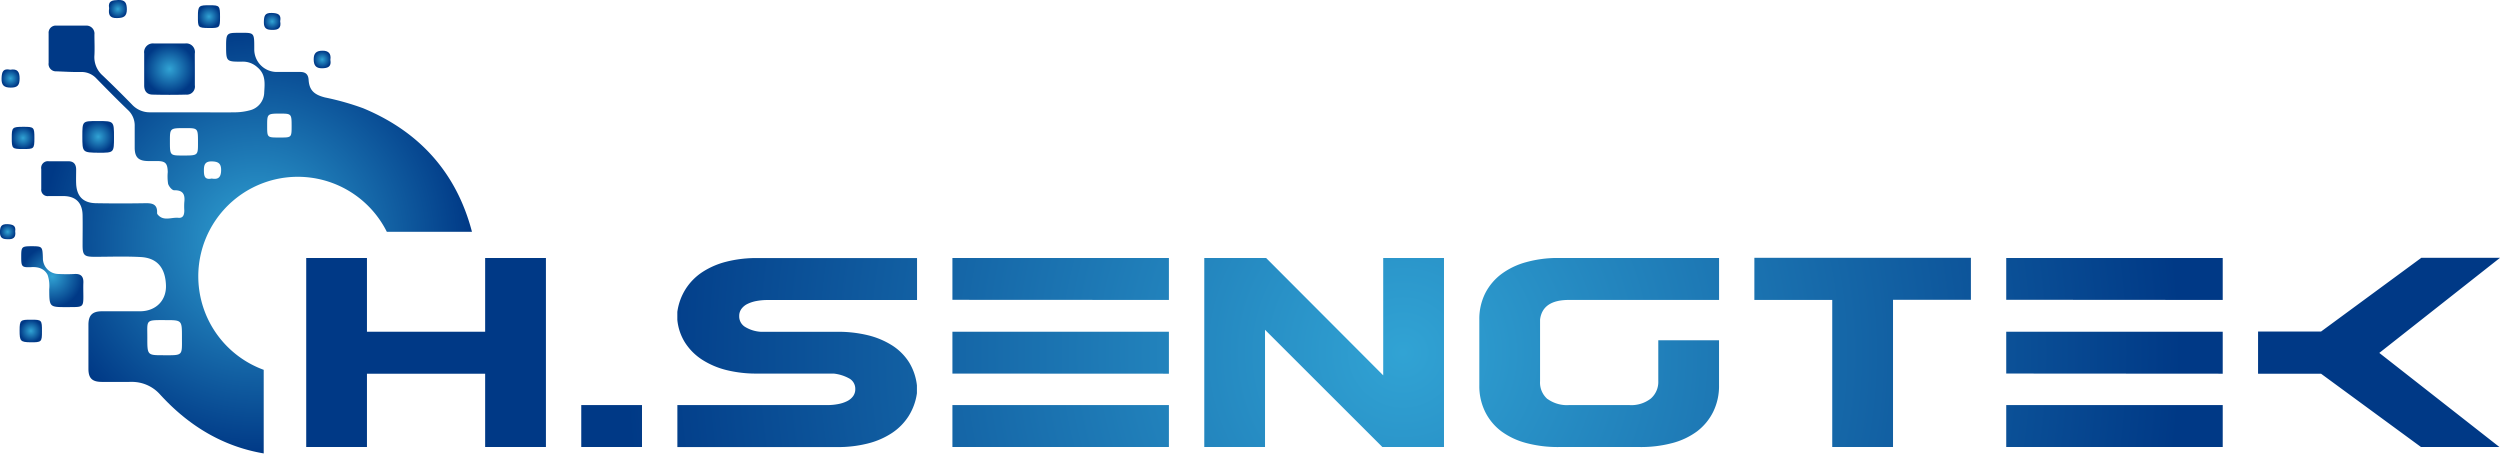 <?xml version="1.0" encoding="UTF-8"?>
<svg xmlns="http://www.w3.org/2000/svg" xmlns:xlink="http://www.w3.org/1999/xlink" viewBox="0 0 637.54 115.74">
  <defs>
    <style>.cls-1{fill:url(#未命名的渐变_15);}.cls-2{fill:url(#未命名的渐变_15-2);}.cls-3{fill:url(#未命名的渐变_15-3);}.cls-4{fill:url(#未命名的渐变_15-4);}.cls-5{fill:url(#未命名的渐变_15-5);}.cls-6{fill:url(#未命名的渐变_15-6);}.cls-7{fill:url(#未命名的渐变_15-7);}.cls-8{fill:url(#未命名的渐变_15-8);}.cls-9{fill:url(#未命名的渐变_15-9);}.cls-10{fill:url(#未命名的渐变_15-10);}.cls-11{fill:url(#未命名的渐变_15-11);}.cls-12{fill:url(#未命名的渐变_15-12);}.cls-13{fill:url(#未命名的渐变_15-13);}</style>
    <radialGradient id="未命名的渐变_15" cx="357.81" cy="89.91" r="198.53" gradientUnits="userSpaceOnUse">
      <stop offset="0" stop-color="#31a3d4"></stop>
      <stop offset="1" stop-color="#003986"></stop>
    </radialGradient>
    <radialGradient id="未命名的渐变_15-2" cx="65.43" cy="61.12" r="54.77" xlink:href="#未命名的渐变_15"></radialGradient>
    <radialGradient id="未命名的渐变_15-3" cx="43.24" cy="17.59" r="6.5" xlink:href="#未命名的渐变_15"></radialGradient>
    <radialGradient id="未命名的渐变_15-4" cx="13.28" cy="70.53" r="7.85" xlink:href="#未命名的渐变_15"></radialGradient>
    <radialGradient id="未命名的渐变_15-5" cx="25.04" cy="34.88" r="4.02" xlink:href="#未命名的渐变_15"></radialGradient>
    <radialGradient id="未命名的渐变_15-6" cx="53.29" cy="4.24" r="2.86" xlink:href="#未命名的渐变_15"></radialGradient>
    <radialGradient id="未命名的渐变_15-7" cx="5.87" cy="35.18" r="2.85" xlink:href="#未命名的渐变_15"></radialGradient>
    <radialGradient id="未命名的渐变_15-8" cx="7.86" cy="84.39" r="2.85" xlink:href="#未命名的渐变_15"></radialGradient>
    <radialGradient id="未命名的渐变_15-9" cx="30.06" cy="2.31" r="2.3" xlink:href="#未命名的渐变_15"></radialGradient>
    <radialGradient id="未命名的渐变_15-10" cx="2.69" cy="20" r="2.3" xlink:href="#未命名的渐变_15"></radialGradient>
    <radialGradient id="未命名的渐变_15-11" cx="82.16" cy="15.17" r="2.2" xlink:href="#未命名的渐变_15"></radialGradient>
    <radialGradient id="未命名的渐变_15-12" cx="69.39" cy="5.47" r="2.14" xlink:href="#未命名的渐变_15"></radialGradient>
    <radialGradient id="未命名的渐变_15-13" cx="1.96" cy="59.12" r="1.94" xlink:href="#未命名的渐变_15"></radialGradient>
  </defs>
  <g id="图层_2" data-name="图层 2">
    <g id="图层_1-2" data-name="图层 1">
      <path class="cls-1" d="M123.72,114V95.3H93.58V114H78.09V65.79H93.58v18.8h30.14V65.79h15.5V114Zm24.51-10.7h15.49V114H148.23Zm24.51,0H211a14.08,14.08,0,0,0,2.71-.25,8.55,8.55,0,0,0,2.29-.74,4.18,4.18,0,0,0,1.55-1.27,3,3,0,0,0,.56-1.83,3,3,0,0,0-1.62-2.74,10.48,10.48,0,0,0-3.87-1.2H193a31.5,31.5,0,0,1-7.68-.88,20.72,20.72,0,0,1-6.23-2.64,14.52,14.52,0,0,1-4.36-4.33,13.21,13.21,0,0,1-2-5.88v-2a14.72,14.72,0,0,1,2.15-5.88,14.51,14.51,0,0,1,4.26-4.29,20.19,20.19,0,0,1,6.12-2.64,30.79,30.79,0,0,1,7.75-.92h40.85v10.7H195.63a14.84,14.84,0,0,0-2.71.25,8.8,8.8,0,0,0-2.29.74,4.1,4.1,0,0,0-1.55,1.27,3,3,0,0,0-.57,1.83,3.14,3.14,0,0,0,1.59,2.82,8.74,8.74,0,0,0,3.84,1.19h19.65a32.27,32.27,0,0,1,7.74.88,20.68,20.68,0,0,1,6.2,2.61,14,14,0,0,1,4.3,4.3,14.35,14.35,0,0,1,2,5.88v2a14.76,14.76,0,0,1-2.15,5.88,14.51,14.51,0,0,1-4.26,4.29,20,20,0,0,1-6.13,2.65,30.78,30.78,0,0,1-7.74.91H172.74Zm70.14-26.84V65.79h55.21v10.7Zm0,18.81V84.59h55.21V95.3Zm0,18.73v-10.7h55.21V114Zm109.65,0L322.6,84.1V114H307.11V65.79h15.77l29.86,29.93V65.79h15.5V114Zm42.12-12.25a8.49,8.49,0,0,0,5.49,1.55h15.35a8.06,8.06,0,0,0,5.49-1.66,5.61,5.61,0,0,0,1.91-4.47V86.78h15.49V98.26A14.87,14.87,0,0,1,436.9,105a14.12,14.12,0,0,1-4.12,5,18.46,18.46,0,0,1-6.37,3,30.93,30.93,0,0,1-8.17,1H397.53a31.25,31.25,0,0,1-8.24-1,18.85,18.85,0,0,1-6.41-3,14,14,0,0,1-4.15-5,14.87,14.87,0,0,1-1.48-6.76V81.57a14.66,14.66,0,0,1,1.48-6.73,14.2,14.2,0,0,1,4.12-4.93,18.78,18.78,0,0,1,6.37-3.06,29.7,29.7,0,0,1,8.17-1.06h41v10.7H400.07q-6.69,0-7.33,5V97.2A5.56,5.56,0,0,0,394.65,101.78Zm52.74-36h55.22v10.7H482.75V114h-15.5V76.49H447.39Zm64.23,10.7V65.79h55.21v10.7Zm0,18.81V84.59h55.21V95.3Zm0,18.73v-10.7h55.21V114Zm64.22-29.44H591.9l25.57-18.8h20.07L606.76,90,637.4,114h-20L591.9,95.3H575.84Z"></path>
      <path class="cls-2" d="M120.33,59C116.38,44,106.92,33.55,92.6,27.6a68.08,68.08,0,0,0-9.73-2.75c-2.78-.71-4-1.85-4.17-4.5-.1-1.45-.82-2-2.17-2-1.94,0-3.89,0-5.82,0a5.75,5.75,0,0,1-5.87-5.75c0-4.59.11-4.23-4.36-4.23-2.51,0-2.78.28-2.82,2.8,0,.12,0,.25,0,.37,0,4.17,0,4.21,4.1,4.18a5.46,5.46,0,0,1,3.88,1.44c2.15,1.79,1.88,4.08,1.74,6.37a4.79,4.79,0,0,1-3.74,4.62,14.93,14.93,0,0,1-3.51.49c-3.51.06-7,0-10.53,0H38.32a6.12,6.12,0,0,1-4.68-2Q30,22.91,26.19,19.27a6.23,6.23,0,0,1-2.11-5.18c.09-1.75,0-3.5,0-5.26a2.05,2.05,0,0,0-2.17-2.3c-2.5,0-5,0-7.51,0a1.83,1.83,0,0,0-2,2c0,2.51,0,5,0,7.51a1.88,1.88,0,0,0,2,2.15c2.06.08,4.13.21,6.19.17a5.16,5.16,0,0,1,4,1.66c2.62,2.68,5.26,5.36,8,8a5.36,5.36,0,0,1,1.76,4.17c0,1.82,0,3.64,0,5.46,0,2.49,1,3.39,3.41,3.42H40c2.2,0,2.72.56,2.78,2.81a12.37,12.37,0,0,0,.09,3c.2.66,1,1.65,1.55,1.64,2.29-.05,2.81,1.09,2.58,3.06a15.72,15.72,0,0,0,0,2.06c0,1.06-.23,2-1.47,1.91-1.81-.2-3.88,1-5.38-.92a.62.62,0,0,1-.09-.36c.11-2.22-1.26-2.48-3-2.45q-6.28.11-12.59,0c-3.27-.06-4.91-1.75-5.05-5-.05-1.19,0-2.38,0-3.57,0-1.35-.62-2.13-2-2.13H12.43a1.71,1.71,0,0,0-1.91,2c0,1.7,0,3.39,0,5.08A1.62,1.62,0,0,0,12.36,50l3.76,0c3.16,0,4.87,1.67,4.94,4.83.05,2.57,0,5.14,0,7.71s.45,2.93,3,2.95c3.94,0,7.9-.16,11.83.06,4.53.25,6.26,3.14,6.43,7.12s-2.59,6.66-6.52,6.71c-3.26,0-6.51,0-9.77,0-2.47,0-3.46,1-3.48,3.39q0,5.64,0,11.28c0,2.39.93,3.3,3.31,3.34s5,0,7.52,0a9.58,9.58,0,0,1,7.37,3.13c7.51,8.26,16.31,13.38,26.5,15.11V94.31a25.38,25.38,0,1,1,31.4-35.19h21.69A.19.19,0,0,0,120.33,59ZM41.67,90.59c-4.11,0-4.11,0-4.1-4.52s-.57-4.46,4.54-4.44c4.29,0,4.29,0,4.29,4.3C46.4,90.77,46.78,90.61,41.67,90.59Zm5-50.93c-3.34,0-3.34,0-3.34-3.66,0-3.33,0-3.33,3.88-3.33,3.28,0,3.28,0,3.28,3.67C50.5,39.66,50.5,39.66,46.68,39.66ZM54,45.53c-1.88.39-2-.72-2-2.17s.4-2.23,2-2.2,2.42.47,2.39,2.26S55.68,45.84,54,45.53ZM71.13,35.07c-3,0-3,0-3-3s0-3.11,3.32-3.1c2.85,0,2.92.07,2.92,3.14S74.34,35.07,71.13,35.07Z"></path>
      <path class="cls-3" d="M49.69,17.74c0,1.32,0,2.63,0,4a2.07,2.07,0,0,1-2.25,2.39q-4.22.11-8.45,0c-1.5,0-2.24-.87-2.22-2.42,0-2.69,0-5.38,0-8.07a2.24,2.24,0,0,1,2.53-2.55c2.63,0,5.26,0,7.89,0a2.2,2.2,0,0,1,2.49,2.56C49.67,15,49.69,16.37,49.69,17.74Z"></path>
      <path class="cls-4" d="M17,78.32c-4.43,0-4.4,0-4.45-4.54a8.77,8.77,0,0,0-.4-3.65c-.8-1.62-2.4-2.14-4.27-2-2.34.1-2.47-.14-2.47-2.62s.1-2.69,2.36-2.72c3.05,0,3.05,0,3.17,3a4,4,0,0,0,4,4.08c1.37.07,2.75.08,4.12,0,1.64-.08,2.26.7,2.2,2.26-.05,1.18,0,2.37,0,3.56,0,2.38-.23,2.59-2.54,2.62Z"></path>
      <path class="cls-5" d="M29.07,35c0,3.95,0,3.95-3.87,3.95C21,38.9,21,38.9,21,34.71c0-3.84,0-3.84,3.77-3.84H25C29.07,30.87,29.07,30.87,29.07,35Z"></path>
      <path class="cls-6" d="M56.11,4.39c0,2.7-.07,2.77-2.86,2.75S50.47,7,50.47,4.21s.25-2.89,3.05-2.87C56,1.35,56.12,1.45,56.11,4.39Z"></path>
      <path class="cls-7" d="M5.86,38C3.1,38,3,37.93,3,35.21s.06-2.87,3-2.87c2.68,0,2.77.1,2.77,2.89S8.64,38,5.86,38Z"></path>
      <path class="cls-8" d="M8,81.53c2.65,0,2.71.07,2.7,3,0,2.68-.1,2.77-2.91,2.76C5.2,87.24,5,87,5,84.29S5.22,81.52,8,81.53Z"></path>
      <path class="cls-9" d="M27.83,2.11C27.48.2,28.64.06,30.15,0c1.8-.06,2.17.77,2.2,2.37,0,1.92-.92,2.21-2.55,2.24C27.87,4.65,27.63,3.64,27.83,2.11Z"></path>
      <path class="cls-10" d="M2.61,17.78C4.42,17.48,5,18.26,5,20s-.52,2.34-2.25,2.34S.35,21.75.4,20,.81,17.4,2.61,17.78Z"></path>
      <path class="cls-11" d="M84.25,15.26c.31,1.71-.55,2.13-2.13,2.15S80,16.64,80,15.11s.65-2.17,2.24-2.18S84.48,13.7,84.25,15.26Z"></path>
      <path class="cls-12" d="M71.45,5.43c.3,1.64-.37,2.23-2,2.19-1.46,0-2.19-.35-2.16-2s.28-2.36,2-2.32C70.83,3.35,71.8,3.65,71.45,5.43Z"></path>
      <path class="cls-13" d="M3.87,59c.23,1.52-.42,2.07-1.88,2-1.24,0-2-.26-2-1.73s.3-2.14,1.86-2.11C3.18,57.22,4.12,57.46,3.87,59Z"></path>
    </g>
  </g>
</svg>
